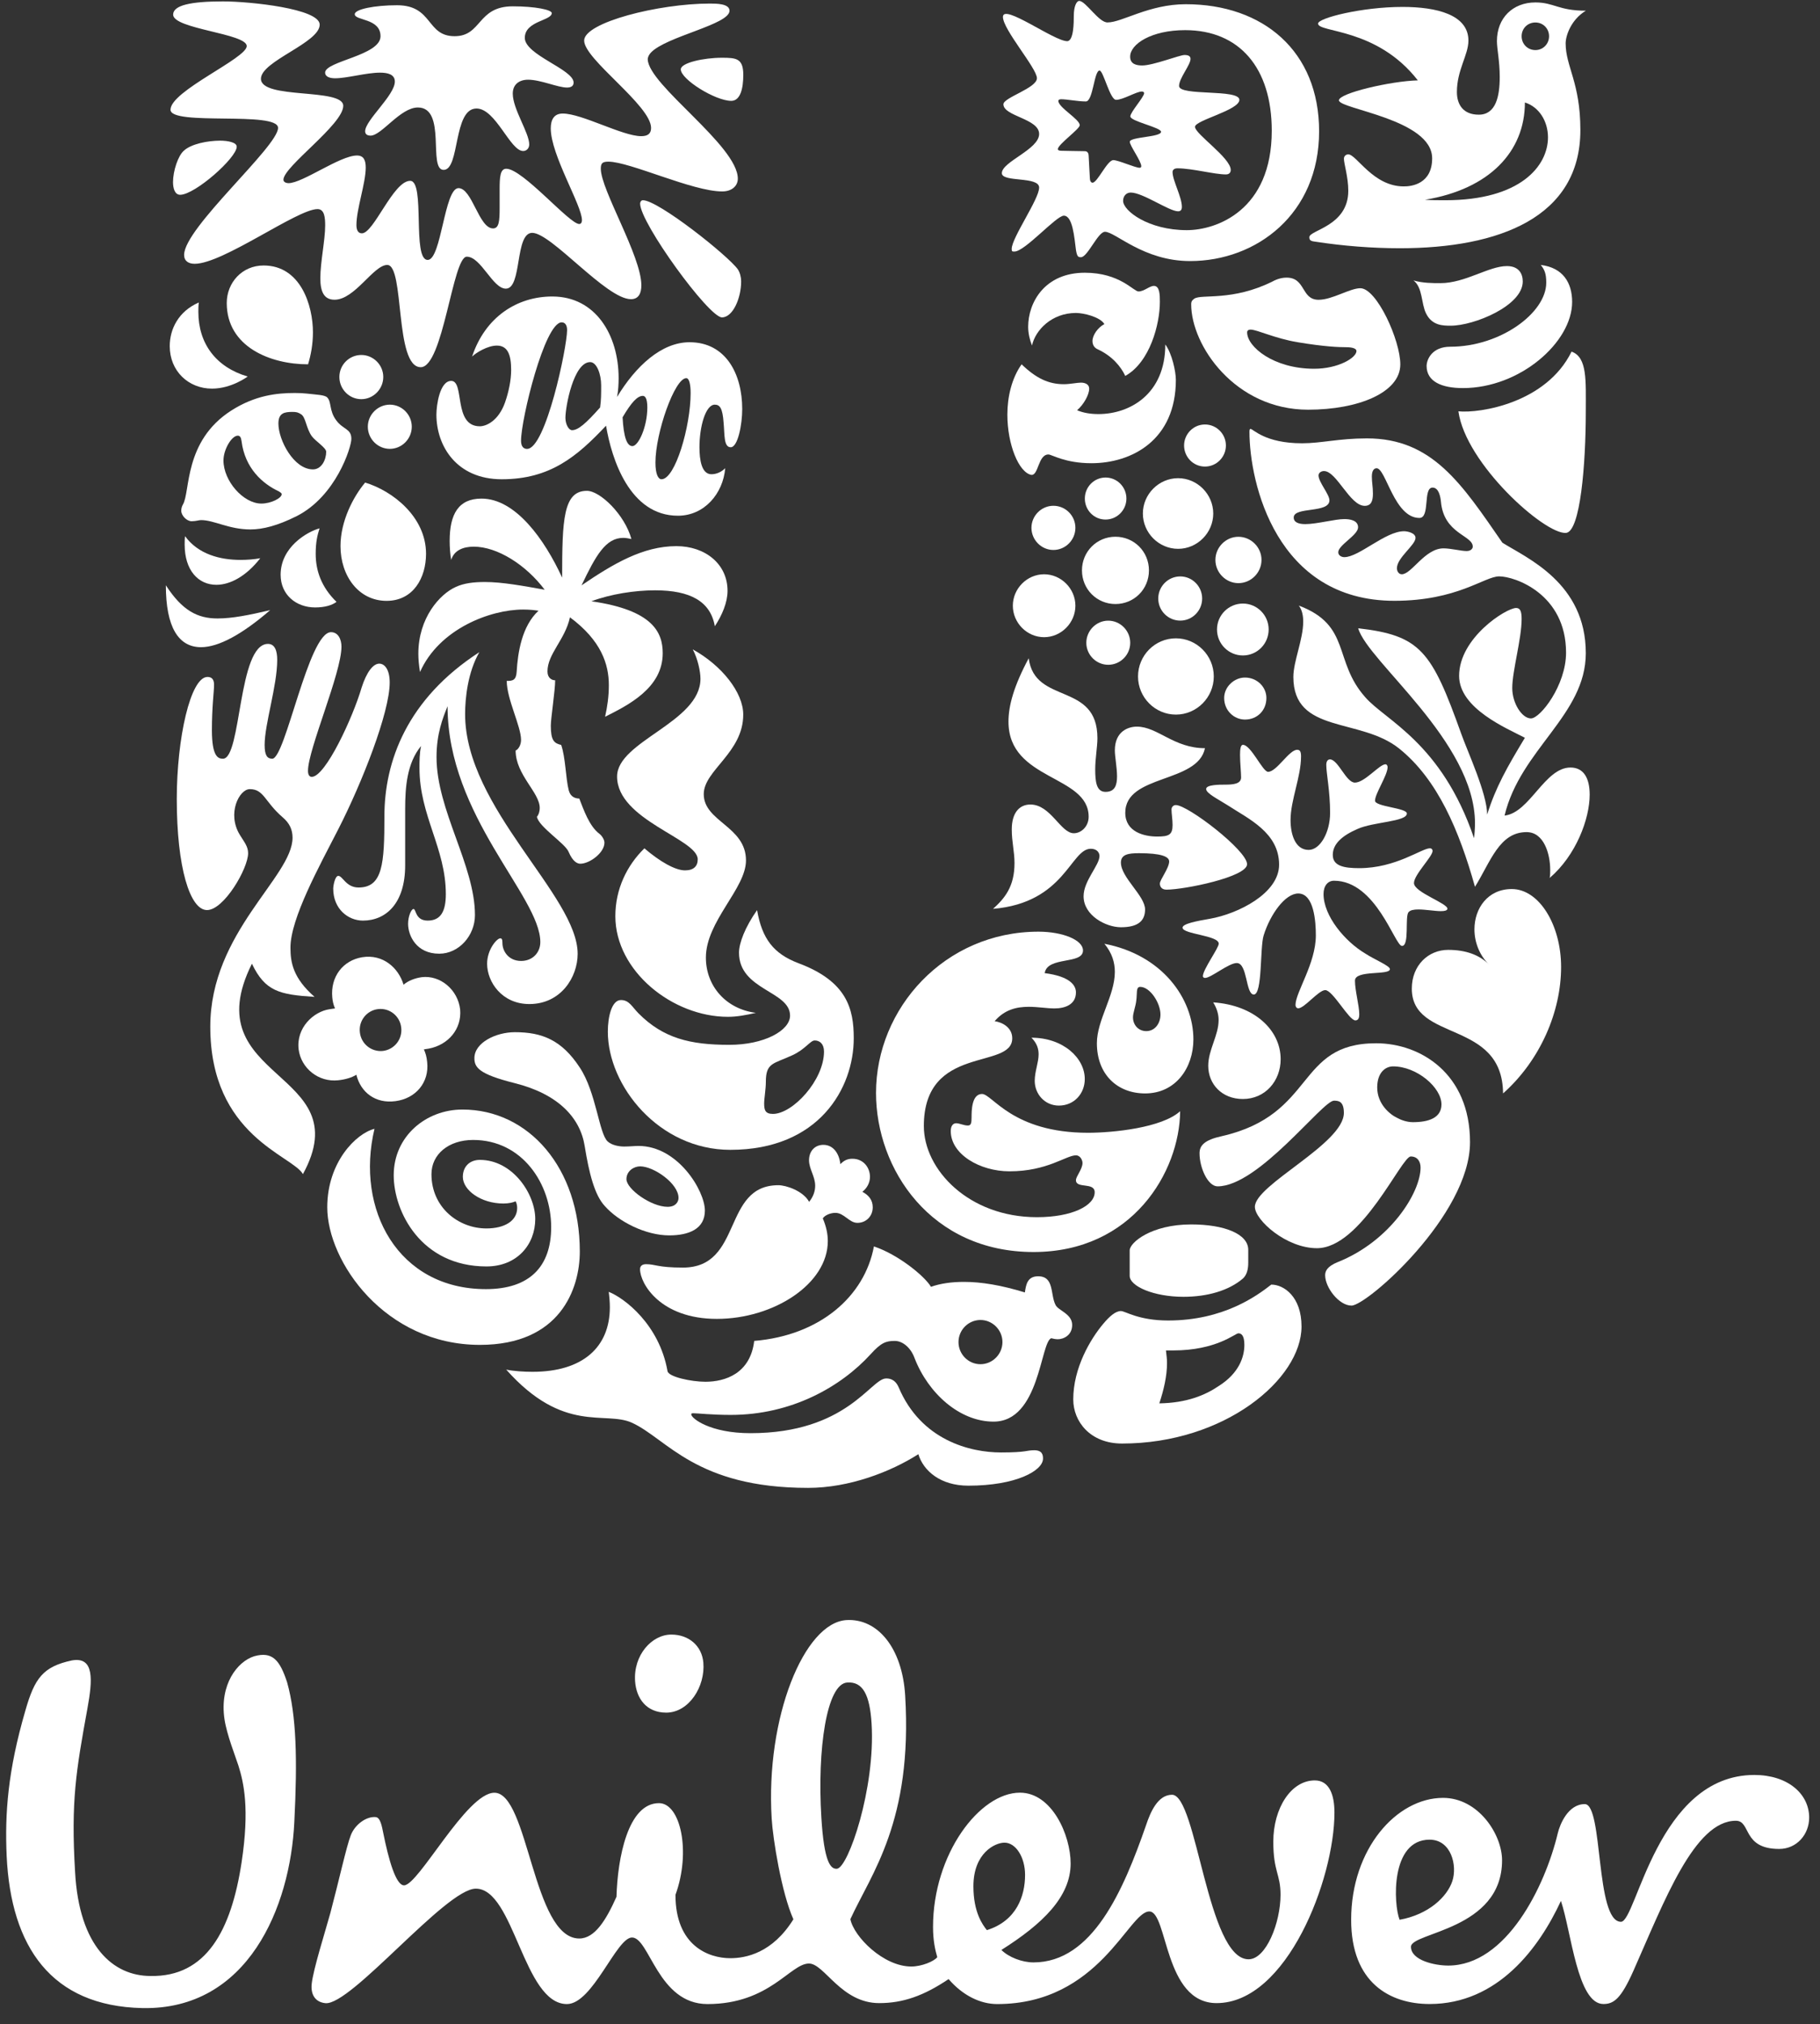 <svg width="107" height="119" viewBox="0 0 107 119" fill="none" xmlns="http://www.w3.org/2000/svg">
<rect x="0" y="0" width="107" height="119" fill="#333333" stroke="none"/>
<path d="M42.935 115.116C43.846 115.116 45.41 114.817 46.645 112.829C45.94 111.256 45.435 108.067 45.368 106.909C45.004 100.972 47.276 95.394 49.762 95.239C51.589 95.13 53.048 96.865 53.216 99.677C53.665 107.071 51.217 110.154 49.994 112.822C50.2 113.853 51.936 115.605 53.577 115.605C54.188 115.605 54.917 115.299 55.103 115.056C54.98 114.631 54.854 114.078 54.854 113.279C54.854 108.996 57.593 105.385 59.963 105.385C61.85 105.385 62.944 107.891 62.944 109.549C62.944 111.505 61.299 113.1 58.873 114.631C59.3 115.056 60.086 115.363 60.759 115.363C64.227 115.363 66.044 111.139 67.383 107.282C67.629 106.55 68.06 105.508 68.905 105.508C70.367 105.508 70.978 115.18 73.404 115.18C74.435 115.18 75.284 113.033 75.284 111.386C75.284 110.161 74.859 110.038 74.859 108.264C74.859 106.304 75.897 104.664 77.297 104.664C78.152 104.664 78.454 105.512 78.454 106.554C78.454 110.467 75.652 117.756 71.525 117.756C68.418 117.756 68.66 112.368 67.569 112.368C66.345 112.368 64.641 117.812 58.627 117.812C57.649 117.812 56.614 117.323 55.769 116.344C54.31 117.326 53.09 117.756 51.691 117.756C49.443 117.756 48.468 115.429 47.56 115.429C46.462 115.429 45.249 117.812 41.595 117.812C38.674 117.812 38.19 113.899 37.156 113.899C36.24 113.899 34.848 117.812 33.33 117.812C30.77 117.812 30.23 111.027 27.975 111.027C26.211 111.027 20.639 117.914 19.128 117.759C18.518 117.696 18.262 117.238 18.325 116.63C18.412 115.778 19.135 113.508 19.426 112.445C19.92 110.583 20.369 108.539 20.622 107.891C20.874 107.24 21.551 106.768 22.091 106.821C22.364 106.846 22.452 107.36 22.536 107.775C22.841 109.292 23.269 110.833 23.753 110.833C24.609 110.833 27.428 105.389 29.066 105.389C31.078 105.389 31.317 113.958 34.056 113.958C34.974 113.958 35.641 112.857 36.244 111.505C36.307 109.235 36.917 106.001 38.741 106.001C40.017 106.001 40.631 108.873 39.712 111.389C39.709 114.384 41.658 115.116 42.935 115.116ZM91.583 107.771C90.832 110.918 88.549 115.549 85.141 115.549C84.352 115.549 82.953 115.243 82.953 114.444C82.953 113.585 88.308 113.469 88.308 109.362C88.308 107.835 86.912 105.691 84.84 105.691C82.104 105.691 79.436 108.693 79.436 112.857C79.436 116.584 81.74 117.809 84.05 117.809C88.062 117.809 90.492 114.504 91.769 111.748C92.386 113.585 92.74 117.809 94.265 117.809C94.876 117.809 95.3 117.502 96.033 115.852C97.853 111.748 99.617 107.036 102.054 107.036C102.958 107.036 102.415 108.693 104.6 108.693C105.634 108.693 106.363 107.838 106.363 106.853C106.363 105.442 105.091 104.344 103.141 104.344C97.428 104.344 96.212 112.976 95.3 112.976C93.781 112.976 94.265 106.057 93.171 106.057C92.197 106.057 91.713 107.229 91.583 107.771ZM51.242 101.331C51.137 99.621 50.723 98.846 49.811 98.91C48.601 98.98 48.04 102.82 48.289 106.849C48.447 109.475 48.833 109.887 49.201 109.858C49.867 109.82 51.473 105.121 51.242 101.331ZM41.35 97.738C41.265 96.756 40.501 96.091 39.467 96.091C38.316 96.091 37.229 97.305 37.338 98.839C37.412 99.849 38.004 100.68 39.168 100.68C40.501 100.68 41.472 99.145 41.35 97.738ZM60.265 110.221C60.265 109.179 59.721 108.324 59.055 108.324C58.501 108.324 57.228 108.929 57.228 110.89C57.228 112.424 57.771 113.156 58.02 113.466C59.774 112.917 60.265 111.446 60.265 110.221ZM84.047 108.148C85.32 108.148 85.688 109.672 85.383 110.59C85.078 111.505 83.991 112.551 82.283 112.857C81.922 111.938 81.736 108.148 84.047 108.148ZM14.018 103.798C13.84 103.242 13.338 101.993 13.198 101.067C12.896 99.026 13.955 97.678 14.937 97.368C16.028 97.058 16.456 97.608 16.88 98.899C17.427 100.856 17.49 103.421 17.304 107.096C17.069 112.114 14.573 118.175 8.369 118.048C3.011 117.932 0.644 114.444 0.392 109.119C0.279 106.61 0.458 104.104 1.493 100.553C2.036 98.656 2.524 97.977 4.224 97.611C5.564 97.372 5.441 98.776 5.14 100.434C4.473 104.104 4.165 105.878 4.414 110.041C4.652 114.448 6.665 116.161 8.85 116.161C12.135 116.225 13.594 113.473 14.201 109.496C14.688 106.304 14.324 104.776 14.018 103.798Z" fill="white"/>
<path d="M85.741 24.18C86.165 27.263 90.812 31.423 92.067 31.328C92.909 31.254 93.231 27.302 93.231 24.18C93.231 22.392 93.33 20.998 92.393 20.671C90.91 23.694 87.007 24.307 85.741 24.18ZM86.008 22.814C89.36 22.814 92.428 20.119 92.428 17.75C92.428 16.642 91.906 15.737 90.584 15.575C90.812 15.864 90.906 16.093 90.906 16.617C90.906 18.398 88.199 20.383 85.261 20.383C84.195 20.383 83.872 21.129 83.872 21.519C83.876 22.427 84.749 22.814 86.008 22.814ZM85.292 19.147C84.843 19.147 84.195 19.147 83.841 18.429C83.549 17.849 83.648 16.902 83.101 16.487C83.648 16.645 84.226 16.645 84.686 16.645C86.141 16.645 87.526 15.642 88.592 15.642C89.3 15.642 89.525 16.096 89.525 16.55C89.521 17.979 86.656 19.147 85.292 19.147Z" fill="white"/>
<path d="M13.107 44.603C14.204 44.603 13.98 37.853 15.754 37.853C16.168 37.853 16.298 38.275 16.298 38.789C16.298 40.32 15.558 42.558 15.558 43.793C15.558 44.409 15.712 44.603 16.007 44.603C16.782 44.603 18.139 37.163 19.461 37.163C19.885 37.163 20.075 37.592 20.075 38.011C20.075 39.57 18.107 44.054 18.107 45.314C18.107 45.507 18.167 45.669 18.328 45.669C19.135 45.669 20.751 42.167 21.263 40.411C21.554 39.503 21.94 39.014 22.298 39.014C22.62 39.014 22.911 39.37 22.911 40.123C22.911 41.875 21.295 46 19.882 48.759C18.784 50.902 17.076 53.989 17.076 55.706C17.076 56.586 17.231 57.498 18.493 58.603C16.428 58.472 15.586 58.279 14.811 56.653C11.36 63.565 21.169 62.886 17.809 69.023C17.199 67.922 12.363 66.785 12.363 60.355C12.363 54.802 17.199 51.55 17.199 49.245C17.199 48.791 17.038 48.404 16.62 48.048C15.558 47.137 15.523 46.391 14.685 46.391C14.068 46.391 13.328 47.823 14.103 49.083C14.362 49.505 14.587 49.762 14.587 50.156C14.587 51.061 13.163 53.5 12.171 53.5C11.168 53.5 10.393 50.997 10.393 46.971C10.393 43.396 11.199 39.795 12.198 39.795C12.49 39.795 12.584 39.989 12.584 40.253C12.584 40.675 12.458 41.513 12.458 42.949C12.465 44.476 12.819 44.603 13.107 44.603Z" fill="white"/>
<path d="M21.337 54.119C22.691 54.119 23.82 53.105 23.82 50.874V47.562C23.82 46.295 23.918 44.87 24.756 43.853C24.662 44.279 24.662 44.733 24.662 45.155C24.662 47.95 26.211 49.868 26.211 52.563C26.211 53.566 25.917 54.119 25.145 54.119C24.405 54.119 24.472 53.436 24.311 53.436C24.185 53.436 23.992 53.855 23.992 54.309C23.992 54.995 24.472 56.065 25.822 56.065C26.986 56.065 27.923 54.995 27.923 53.795C27.923 50.874 25.664 47.629 25.664 44.508C25.664 43.142 26.022 42.234 26.313 41.516C26.313 47.981 31.766 52.694 31.766 55.382C31.766 56.002 31.31 56.491 30.637 56.491C29.89 56.491 29.539 55.9 29.539 55.449C29.539 55.224 29.504 55.161 29.41 55.161C29.217 55.161 28.638 55.812 28.638 56.656C28.638 57.723 29.508 59.025 31.121 59.025C32.962 59.025 33.961 57.462 33.961 56.069C33.961 52.662 27.344 47.496 27.344 41.977C27.344 41.034 27.505 39.51 28.182 38.338C23.922 41.097 22.6 44.768 22.6 47.981C22.6 50.776 22.501 52.173 21.081 52.173C20.341 52.173 20.145 51.49 19.889 51.49C19.692 51.49 19.591 52.074 19.591 52.24C19.591 53.436 20.468 54.119 21.337 54.119Z" fill="white"/>
<path d="M77.262 21.678C78.682 21.678 79.748 21.03 79.748 20.636C79.748 20.506 79.555 20.411 79.138 20.411C78.717 20.411 77.879 20.383 76.294 20.119C74.937 19.893 73.903 19.376 73.52 19.376C73.391 19.376 73.32 19.439 73.32 19.538C73.32 20.383 74.871 21.678 77.262 21.678ZM70.224 17.553C70.638 17.279 72.458 17.718 74.807 16.55C75.102 16.388 75.386 16.321 75.642 16.321C76.775 16.321 76.484 17.623 77.522 17.623C78.325 17.623 79.362 16.944 79.976 16.944C80.937 16.944 82.326 19.995 82.326 21.421C82.326 23.082 79.85 24.085 76.904 24.085C72.619 24.085 70.031 20.319 70.031 17.884C70.031 17.687 70.129 17.62 70.224 17.553Z" fill="white"/>
<path d="M22.017 66.359C20.951 66.623 19.24 68.305 19.24 70.973C19.24 74.158 22.628 79.061 28.214 79.061C32.923 79.061 34.087 75.781 34.087 73.57C34.087 68.665 31.086 65.226 27.186 65.226C25.051 65.226 23.147 66.789 23.147 69.09C23.147 71.234 24.76 74.45 28.6 74.45C30.409 74.45 31.468 73.152 31.468 71.659C31.468 70.195 30.146 68.186 28.21 68.186C27.625 68.186 27.211 68.569 27.211 69.185C27.211 69.963 28.273 70.751 29.596 70.751C29.918 70.751 30.178 70.685 30.311 70.621C30.374 70.716 30.405 70.878 30.405 71.012C30.405 71.754 29.69 72.216 28.596 72.216C26.948 72.216 25.366 70.977 25.366 69.027C25.366 67.859 26.369 67.014 27.818 67.014C30.693 67.014 32.404 69.579 32.404 72.142C32.404 74.45 31.145 75.784 28.564 75.784C23.403 75.781 20.885 71.103 22.017 66.359Z" fill="white"/>
<path d="M56.351 78.895C56.351 79.61 56.929 80.197 57.641 80.197C58.35 80.197 58.935 79.61 58.935 78.895C58.935 78.184 58.35 77.597 57.641 77.597C56.929 77.6 56.351 78.184 56.351 78.895ZM58.848 85.385C60.398 85.385 60.317 85.255 60.804 85.255C61.288 85.255 61.32 85.547 61.32 85.747C61.32 86.458 59.735 87.338 56.929 87.338C55.281 87.338 54.285 86.458 53.991 85.487C52.374 86.522 49.93 87.468 47.507 87.468C40.894 87.468 39.214 84.576 37.148 83.636C35.563 82.921 33.144 84.315 29.76 80.514C30.209 80.609 30.822 80.644 31.306 80.644C34.276 80.644 35.854 79.184 35.854 76.844C35.854 76.558 35.826 76.231 35.788 75.943C36.696 76.298 38.761 77.854 39.245 80.609C39.309 80.94 40.634 81.229 41.472 81.229C42.636 81.229 44.113 80.746 44.341 78.828C48.215 78.505 50.831 76.203 51.379 73.275C52.764 73.729 54.345 74.996 54.734 75.647C55.281 75.453 55.927 75.358 56.674 75.358C57.705 75.358 58.862 75.552 60.254 75.978C60.317 75.552 60.384 75.028 61.032 75.028C61.997 75.028 61.737 76.104 62.06 76.72C62.221 77.044 63.035 77.238 63.035 77.889C63.035 78.508 62.512 78.73 62.19 78.73C62.06 78.73 61.898 78.698 61.804 78.67C61.162 78.895 61.13 83.573 58.413 83.573C56.418 83.573 54.573 81.911 53.77 79.842C53.546 79.219 53.062 78.828 52.606 78.828C52.09 78.828 51.803 78.927 51.189 79.606C49.443 81.521 46.546 83.178 42.959 83.178C41.861 83.178 40.992 83.08 40.767 83.08C40.641 83.08 40.641 83.108 40.641 83.15C40.641 83.375 41.735 84.252 44.12 84.252C49.8 84.252 51.193 81.035 52.094 81.035C52.231 81.035 52.609 81.035 52.834 81.556C54.152 84.674 57.042 85.385 58.848 85.385Z" fill="white"/>
<path d="M78.425 64.705C77.749 64.705 73.997 69.741 71.584 69.741C71.005 69.741 70.522 68.64 70.522 67.799C70.522 67.338 70.809 67.014 71.84 66.789C77.391 65.518 76.164 61.33 80.905 61.33C83.517 61.33 86.424 63.118 86.424 67.144C86.424 71.431 80.361 76.752 79.457 76.752C78.717 76.752 77.907 75.686 77.907 74.968C77.907 74.746 78.001 74.454 78.65 74.193C81.743 72.958 83.517 70.097 83.517 68.64C83.517 68.309 83.356 67.985 82.939 67.985C82.392 67.985 80.042 73.377 77.423 73.377C75.613 73.377 73.776 71.719 73.776 70.945C73.776 69.643 79.008 67.239 79.008 65.423C79.008 64.733 78.685 64.705 78.425 64.705ZM81.904 62.689C81.452 62.689 80.968 63.048 80.968 63.931C80.968 64.899 81.711 65.515 82.132 65.712C82.356 65.838 82.711 65.969 83.065 65.969C84.001 65.969 84.745 65.712 84.745 64.924C84.748 63.931 83.293 62.689 81.904 62.689Z" fill="white"/>
<path d="M21.625 25.084C21.625 25.806 22.214 26.387 22.919 26.387C23.623 26.387 24.209 25.802 24.209 25.084C24.209 24.374 23.627 23.789 22.919 23.789C22.214 23.789 21.625 24.374 21.625 25.084ZM19.952 22.16C19.952 22.878 20.53 23.466 21.242 23.466C21.947 23.466 22.533 22.878 22.533 22.16C22.533 21.449 21.947 20.868 21.242 20.868C20.53 20.868 19.952 21.449 19.952 22.16ZM18.788 31.06C18.048 31.261 16.498 32.169 16.498 33.788C16.498 34.956 17.399 35.709 18.528 35.709C19.107 35.709 19.528 35.576 19.784 35.382C18.882 34.506 18.56 33.531 18.56 32.556C18.56 31.873 18.658 31.458 18.788 31.06ZM10.88 31.521C10.856 31.687 10.856 31.845 10.856 32.011C10.856 33.535 11.662 34.379 12.721 34.379C13.524 34.379 14.467 33.886 15.302 32.816C14.948 32.883 14.531 32.915 14.141 32.915C12.946 32.915 11.659 32.588 10.88 31.521ZM9.751 34.407C9.751 36.874 10.494 38.046 11.82 38.046C12.847 38.046 14.236 37.293 15.884 35.868C14.625 36.163 13.654 36.357 12.784 36.357C11.623 36.357 10.719 35.903 9.751 34.407ZM18.111 21.417C18.272 20.896 18.398 20.249 18.398 19.538C18.398 17.976 17.687 15.607 15.495 15.607C14.236 15.607 13.331 16.613 13.331 17.814C13.331 20.383 15.884 21.417 18.111 21.417ZM15.365 29.603C14.303 29.603 13.138 28.27 13.138 27.069C13.138 26.422 13.619 25.612 13.98 25.612C14.106 25.612 14.173 25.707 14.201 25.936C14.401 27.527 15.432 28.439 16.4 28.889C16.498 28.956 16.561 28.988 16.561 29.054C16.561 29.276 15.947 29.603 15.365 29.603ZM18.332 25.644C18.56 25.947 19.177 26.323 19.177 26.559C19.177 27.013 18.914 27.594 18.398 27.594C17.269 27.594 16.368 25.869 16.368 24.901C16.368 24.279 16.719 24.215 17.203 24.215C17.431 24.215 17.529 24.247 17.683 24.342C17.981 24.504 17.981 25.148 18.332 25.644ZM10.75 29.667C10.694 29.765 10.656 29.895 10.656 30.022C10.656 30.314 10.982 30.642 11.266 30.642C11.525 30.642 11.687 30.575 11.82 30.575C12.591 30.575 13.457 31.124 14.72 31.124C15.46 31.124 16.337 30.895 17.431 30.346C19.756 29.177 20.657 26.285 20.657 25.802C20.657 25.183 20.162 25.264 19.756 24.694C19.342 24.127 19.5 23.631 19.237 23.364C19.086 23.212 18.626 23.205 18.044 23.138C17.844 23.114 17.588 23.103 17.332 23.103C16.27 23.103 15.001 23.237 13.587 24.141C10.789 25.943 11.203 28.917 10.75 29.667ZM21.467 28.368C20.759 29.213 20.018 30.645 20.018 32.102C20.018 33.851 21.081 35.322 22.726 35.322C24.307 35.322 25.047 33.957 25.047 32.556C25.047 30.381 23.076 28.854 21.467 28.368ZM14.562 22.135C14.562 22.135 13.622 22.846 12.465 22.846C11.076 22.846 9.979 21.811 9.979 20.348C9.979 19.345 10.494 18.299 11.69 17.782C11.662 17.976 11.662 18.137 11.662 18.334C11.659 20.186 12.69 21.586 14.562 22.135Z" fill="white"/>
<path d="M71.455 32.915C71.455 33.668 72.075 34.281 72.808 34.281C73.548 34.281 74.165 33.668 74.165 32.915C74.165 32.169 73.548 31.556 72.808 31.556C72.075 31.553 71.455 32.169 71.455 32.915ZM71.549 37.004C71.549 37.853 72.233 38.532 73.071 38.532C73.906 38.532 74.586 37.853 74.586 37.004C74.586 36.163 73.906 35.481 73.071 35.481C72.233 35.481 71.549 36.163 71.549 37.004ZM66.906 39.767C66.906 40.999 67.906 42.009 69.133 42.009C70.357 42.009 71.36 40.999 71.36 39.767C71.36 38.532 70.357 37.525 69.133 37.525C67.902 37.525 66.906 38.532 66.906 39.767ZM68.095 35.185C68.095 35.903 68.677 36.484 69.389 36.484C70.097 36.484 70.676 35.903 70.676 35.185C70.676 34.471 70.097 33.886 69.389 33.886C68.677 33.886 68.095 34.471 68.095 35.185ZM63.866 37.789C63.866 38.5 64.452 39.081 65.153 39.081C65.865 39.081 66.447 38.5 66.447 37.789C66.447 37.075 65.865 36.487 65.153 36.487C64.452 36.487 63.866 37.075 63.866 37.789ZM67.191 30.188C67.191 31.324 68.127 32.264 69.263 32.264C70.392 32.264 71.328 31.324 71.328 30.188C71.328 29.054 70.392 28.111 69.263 28.111C68.127 28.111 67.191 29.054 67.191 30.188ZM69.614 26.189C69.614 26.872 70.161 27.428 70.841 27.428C71.518 27.428 72.072 26.872 72.072 26.189C72.072 25.51 71.518 24.954 70.841 24.954C70.161 24.954 69.614 25.514 69.614 26.189ZM63.779 29.308C63.779 29.994 64.322 30.543 64.995 30.543C65.672 30.543 66.223 29.99 66.223 29.308C66.223 28.625 65.672 28.072 64.995 28.072C64.322 28.076 63.779 28.625 63.779 29.308ZM63.61 33.531C63.61 34.639 64.487 35.509 65.577 35.509C66.675 35.509 67.548 34.639 67.548 33.531C67.548 32.429 66.675 31.553 65.577 31.553C64.487 31.553 63.61 32.426 63.61 33.531ZM59.546 35.607C59.546 36.617 60.38 37.458 61.383 37.458C62.386 37.458 63.224 36.617 63.224 35.607C63.224 34.604 62.386 33.76 61.383 33.76C60.38 33.76 59.546 34.604 59.546 35.607ZM60.64 31.029C60.64 31.743 61.226 32.331 61.93 32.331C62.642 32.331 63.224 31.743 63.224 31.029C63.224 30.318 62.646 29.733 61.93 29.733C61.226 29.733 60.64 30.318 60.64 31.029ZM71.97 41.031C71.97 40.383 72.552 39.831 73.194 39.831C73.902 39.831 74.453 40.383 74.453 41.031C74.453 41.777 73.902 42.301 73.194 42.301C72.552 42.301 71.97 41.777 71.97 41.031Z" fill="white"/>
<path d="M72.804 78.381C72.962 78.381 73.158 78.473 73.158 79.064C73.158 79.775 72.836 80.722 71.678 81.461C70.868 82.017 69.771 82.474 68.158 82.499C68.414 81.721 68.61 80.908 68.61 80.13C68.61 79.87 68.579 79.677 68.547 79.388H68.968C71.521 79.388 72.618 78.381 72.804 78.381ZM73.067 75.165C73.323 74.936 73.386 74.577 73.386 74.222V73.475C73.386 72.532 71.966 71.98 70.03 71.98C67.674 71.98 66.415 73.053 66.415 73.507V74.999C66.415 75.619 67.839 76.235 69.578 76.235C70.97 76.235 72.233 75.876 73.067 75.165ZM74.74 75.517C73.902 76.171 71.934 77.628 68.677 77.628C66.93 77.628 66.156 77.072 65.9 77.072C65.577 77.072 65.219 77.396 64.865 77.818C64.097 78.73 63.098 80.423 63.098 82.267C63.098 83.569 64.097 84.861 65.966 84.861C72.008 84.861 76.518 81.067 76.518 77.98C76.518 76.235 75.487 75.517 74.74 75.517Z" fill="white"/>
<path d="M75.873 48.21C75.873 49.023 76.133 49.963 76.939 49.963C77.616 49.963 78.198 48.925 78.198 47.788C78.198 46.493 77.974 45.479 77.974 44.965C77.974 44.736 78.072 44.641 78.198 44.641C78.686 44.673 79.138 46.007 79.657 46.007C80.236 46.007 81.098 44.93 81.452 44.93C81.55 44.93 81.579 45.057 81.579 45.092C81.579 45.578 80.839 46.651 80.839 47.07C80.839 47.425 82.711 47.492 82.711 47.823C82.711 48.309 80.748 48.309 79.811 48.731C78.91 49.122 78.356 49.607 78.356 50.258C78.356 50.906 79.005 51.036 79.909 51.036C82.07 51.036 83.581 49.868 84.068 49.868C84.166 49.868 84.223 49.934 84.223 50.026C84.223 50.353 83.129 51.42 83.129 51.912C83.129 52.461 85.134 53.102 85.096 53.433C85.068 53.528 84.938 53.563 84.713 53.563C84.359 53.563 83.812 53.464 83.388 53.464C83.132 53.464 82.908 53.5 82.809 53.626C82.585 53.883 82.876 55.608 82.424 55.608C82.003 55.608 80.905 51.775 78.426 51.775C78.072 51.775 77.812 52.067 77.812 52.556C77.812 53.848 79.071 55.347 80.27 56.058C80.814 56.414 81.715 56.776 81.715 56.97C81.715 57.357 79.66 57.001 79.66 57.649C79.66 58.237 79.913 59.117 79.913 59.63C79.913 59.792 79.881 59.986 79.685 59.986C79.303 59.986 78.359 58.205 77.911 58.205C77.525 58.205 76.683 59.275 76.326 59.275C76.227 59.275 76.164 59.18 76.164 59.081C76.164 58.332 77.36 56.646 77.36 54.988C77.36 54.211 77.262 52.525 76.326 52.525C75.554 52.525 74.677 53.753 74.292 54.988C74.067 55.703 74.228 58.465 73.713 58.465C73.226 58.465 73.352 56.614 72.71 56.614C72.233 56.614 71.199 57.49 70.845 57.49C70.781 57.49 70.718 57.452 70.718 57.389C70.718 56.998 71.651 55.734 71.651 55.474C71.651 54.985 69.523 54.921 69.523 54.534C69.523 54.302 70.361 54.144 71.139 54.01C72.78 53.721 75.2 52.521 75.2 50.832C75.2 48.946 73.394 48.136 72.202 47.355C71.588 46.964 70.911 46.64 70.911 46.383C70.911 46.127 71.686 46.127 72.009 46.127C72.489 46.127 72.966 46.091 72.966 45.701C72.966 45.409 72.903 44.824 72.903 44.37C72.903 44.047 72.938 43.786 73.071 43.786C73.548 43.786 74.232 45.373 74.551 45.373C75.063 45.373 75.782 44.078 76.262 44.078C76.424 44.078 76.49 44.177 76.49 44.469C76.487 45.676 75.873 47.038 75.873 48.21ZM60.479 38.697C60.833 41.453 64.519 40.063 64.519 43.399C64.519 43.885 64.389 44.603 64.389 45.219C64.389 45.94 64.452 46.552 64.995 46.552C65.543 46.552 65.672 46.162 65.672 45.644C65.672 45.124 65.543 44.476 65.543 44.117C65.543 42.977 66.349 42.716 66.836 42.716C68.06 42.716 69 43.983 70.841 43.983C70.42 46.063 66.156 45.507 66.156 47.781C66.156 48.917 67.285 49.178 68.029 49.178C68.713 49.178 68.937 49.079 68.937 48.499C68.937 48.175 68.874 47.819 68.874 47.584C68.874 47.46 68.969 47.327 69.13 47.327C69.838 47.327 73.317 49.994 73.317 50.804C73.317 51.55 69.642 52.3 68.579 52.3C68.253 52.3 68.19 52.071 68.19 51.944C68.19 51.715 68.737 51.033 68.737 50.642C68.737 50.353 68.253 50.156 66.963 50.156C66.349 50.156 65.9 50.223 65.9 50.709C65.9 51.589 67.32 52.658 67.32 53.464C67.32 54.115 66.931 54.51 65.9 54.51C65.023 54.51 63.705 53.823 63.705 52.687C63.705 51.775 64.641 50.867 64.641 50.318C64.641 50.156 64.519 49.896 64.129 49.896C62.937 49.896 62.611 53.074 58.382 53.429C59.062 52.813 59.644 52.131 59.644 50.737C59.644 50.054 59.483 49.502 59.483 48.759C59.483 47.781 59.932 47.295 60.577 47.295C61.773 47.295 62.355 48.984 63.133 48.984C63.554 48.984 64.003 48.597 64.003 48.013C64.003 45.542 59.29 45.901 59.29 42.428C59.287 41.485 59.609 40.32 60.479 38.697Z" fill="white"/>
<path d="M66.609 59.803C66.609 60.26 66.935 60.616 67.391 60.616C67.903 60.616 68.225 60.158 68.225 59.641C68.225 58.962 67.615 58.015 67.033 58.015C66.77 58.015 66.865 58.406 66.802 58.828C66.77 59.152 66.609 59.542 66.609 59.803ZM64.929 55.481C68.32 56.129 70.161 58.698 70.161 61.101C70.161 62.759 69.13 64.279 67.324 64.279C65.672 64.279 64.487 63.146 64.487 61.327C64.487 59.961 65.543 58.536 65.543 57.132C65.543 56.59 65.385 56.03 64.929 55.481ZM60.64 61.003C60.963 61.327 61.061 61.651 61.061 61.981C61.061 62.467 60.833 62.984 60.833 63.54C60.833 64.311 61.419 64.994 62.253 64.994C63.158 64.994 63.775 64.279 63.775 63.438C63.779 62.203 62.513 61.003 60.64 61.003ZM71.325 58.926C71.546 59.282 71.644 59.637 71.644 59.961C71.644 60.873 71.034 61.717 71.034 62.654C71.034 63.734 71.841 64.607 73.068 64.607C74.39 64.607 75.291 63.54 75.291 62.266C75.291 60.549 73.741 59.088 71.325 58.926ZM61.419 57.206C62.906 57.399 63.256 57.923 63.256 58.339C63.256 59.057 62.611 59.282 61.998 59.282C61.549 59.282 61.033 59.187 60.479 59.187C59.771 59.187 59.059 59.349 58.477 60.032C58.901 60.091 59.511 60.387 59.511 61.038C59.511 62.921 54.314 61.362 54.314 66.197C54.314 68.763 56.958 71.554 60.963 71.554C63.035 71.554 64.358 70.875 64.358 70.09C64.358 69.474 63.256 69.896 63.256 69.379C63.256 69.154 63.642 68.728 63.642 68.369C63.642 68.21 63.516 67.918 63.256 67.918C62.678 67.918 61.577 68.858 59.35 68.858C57.607 68.858 55.896 67.855 55.896 66.49C55.896 66.194 56.026 66.032 56.215 66.032C56.411 66.032 56.671 66.166 56.899 66.166C57.085 66.166 57.12 66.032 57.12 65.677C57.12 65.321 57.12 64.311 57.733 64.311C58.343 64.311 59.508 66.592 63.965 66.592C65.445 66.592 68.313 66.299 69.382 65.325C69.351 68.89 66.574 73.602 60.763 73.602C54.728 73.602 51.502 68.731 51.502 64.248C51.502 59.282 55.535 54.77 61.054 54.77C62.471 54.77 63.67 55.256 63.67 55.872C63.677 56.72 61.577 56.199 61.419 57.206Z" fill="white"/>
<path d="M40.54 20.119C42.665 20.119 43.636 21.973 43.636 24.05C43.636 24.954 43.38 26.292 42.959 26.292C42.542 26.292 42.608 25.546 42.542 24.859C42.482 23.986 42.318 23.789 42.023 23.789C41.479 23.789 41.122 25.084 41.122 26.288C41.122 27.038 41.248 27.879 41.827 27.879C42.149 27.879 42.444 27.721 42.637 27.523C42.51 29.019 41.409 30.318 39.856 30.318C37.019 30.318 35.956 26.978 35.63 25.025C33.919 26.841 32.341 28.174 29.497 28.174C26.853 28.174 25.657 26.228 25.657 24.374C25.657 23.821 25.854 22.392 26.527 22.392C27.333 22.392 26.629 25.06 28.21 25.06C28.596 25.06 29.308 24.733 29.69 23.663C29.918 23.008 30.051 22.329 30.051 21.748C30.051 20.872 29.858 20.316 29.209 20.316C28.663 20.316 27.982 20.738 27.754 20.963C28.529 18.627 30.405 17.43 32.471 17.43C35.017 17.43 36.37 19.7 36.37 22.234C36.37 22.589 36.346 22.98 36.279 23.335C37.377 21.519 38.891 20.119 40.54 20.119ZM38.057 23.955C38.057 23.402 37.92 23.272 37.794 23.272C37.471 23.272 37.117 23.659 36.602 24.532C36.665 25.704 36.858 26.225 37.18 26.225C37.538 26.225 38.057 25.084 38.057 23.955ZM33.631 25.289C33.989 25.289 34.441 24.901 35.28 23.955C35.343 23.532 35.343 23.142 35.343 22.649C35.343 22.005 35.087 21.287 34.697 21.287C33.726 21.287 33.242 23.888 33.242 24.567C33.246 24.954 33.439 25.289 33.631 25.289ZM38.891 28.174C39.698 28.174 40.603 25.06 40.603 23.107C40.603 22.684 40.54 22.23 40.347 22.23C39.666 22.23 38.534 25.447 38.534 27.193C38.534 27.879 38.699 28.174 38.891 28.174ZM30.987 26.39C32.085 26.39 33.34 20.411 33.34 19.404C33.34 19.147 33.246 18.95 33.021 18.95C32.022 18.95 30.633 24.637 30.633 25.904C30.633 26.126 30.696 26.39 30.987 26.39Z" fill="white"/>
<path d="M34.505 28.854C33.116 28.854 33.049 30.547 33.049 33.957C32.018 31.715 30.311 29.311 28.308 29.311C26.951 29.311 26.436 30.226 26.436 31.806C26.436 32.137 26.467 32.623 26.527 32.915C26.692 32.366 27.207 32.137 27.852 32.137C29.241 32.137 30.921 33.204 32.022 34.668C30.759 34.443 29.532 34.214 28.505 34.214C27.856 34.214 27.277 34.281 26.793 34.506C25.857 34.925 24.595 36.322 24.595 38.433C24.595 38.757 24.63 39.12 24.693 39.507C25.819 36.969 28.824 35.833 30.759 35.833C31.145 35.833 31.436 35.868 31.661 35.903C30.668 36.811 30.44 38.402 30.377 39.472C30.346 39.992 30.149 40.028 29.792 40.028C29.792 41.097 30.633 42.688 30.633 43.498C30.633 43.797 30.475 44.057 30.314 44.121C30.314 45.546 31.731 46.588 31.731 47.492C31.731 47.721 31.661 47.914 31.566 48.013C31.661 48.601 33.228 49.579 33.428 50.075C33.681 50.674 33.958 50.776 34.115 50.776C34.669 50.776 35.536 50.128 35.536 49.54C35.536 49.347 35.374 49.122 35.248 49.023C34.638 48.569 34.312 47.591 34.056 46.943C33.828 46.943 33.54 46.852 33.439 46.468C33.26 45.792 33.253 44.539 32.993 43.793C32.579 43.695 32.383 43.536 32.383 42.657C32.383 42.234 32.639 40.58 32.639 39.992C32.446 39.992 32.187 39.862 32.187 39.472C32.187 38.433 33.218 37.617 33.509 36.29C35.35 37.656 35.795 39.049 35.795 40.285C35.795 40.932 35.704 41.555 35.574 42.136C36.931 41.453 38.962 40.447 38.962 38.402C38.962 37.198 38.411 35.868 34.768 35.347C35.897 34.925 37.313 34.703 38.513 34.703C40.575 34.703 41.77 35.347 42.026 36.815C42.451 36.167 42.773 35.417 42.773 34.735C42.773 33.144 41.448 32.106 39.768 32.106C37.801 32.106 36.058 33.14 34.189 34.411C35.027 32.658 35.606 31.62 36.64 31.62C36.801 31.62 36.963 31.652 37.121 31.687C36.728 30.251 35.28 28.854 34.505 28.854Z" fill="white"/>
<path d="M88.879 52.264C90.492 52.264 91.779 54.383 91.779 56.847C91.779 59.475 90.552 62.337 88.367 64.279C88.329 59.901 83.002 61.295 83.002 58.117C83.002 56.752 83.97 55.84 85.138 55.84C86.168 55.84 86.978 56.129 87.557 56.716C86.978 56.167 86.684 55.383 86.684 54.633C86.684 53.405 87.462 52.264 88.879 52.264Z" fill="white"/>
<path d="M64.929 19.052C64.673 18.627 63.705 18.398 63.256 18.398C61.836 18.398 60.872 19.401 60.672 20.312C60.542 19.988 60.447 19.594 60.447 19.211C60.447 17.782 61.419 16.033 63.779 16.033C65.837 16.033 66.644 17.134 66.935 17.134C67.261 17.134 67.584 16.807 67.84 16.807C68.19 16.807 68.19 17.363 68.19 17.75C68.19 19.049 67.612 21.287 66.156 22.1C65.9 21.547 65.381 20.928 64.55 20.541C64.319 20.446 64.228 20.249 64.228 20.052C64.228 19.7 64.55 19.246 64.929 19.052ZM60.062 21.417C60.907 22.234 61.643 22.586 62.544 22.586C62.906 22.586 63.323 22.494 63.551 22.494C63.835 22.494 64.035 22.621 64.035 22.846C64.035 23.209 63.705 23.793 63.323 24.117C63.705 24.279 64.129 24.342 64.582 24.342C66.416 24.342 68.509 23.174 68.509 20.252C68.902 20.77 69.13 21.847 69.13 22.329C69.13 25.869 66.542 27.231 64.165 27.231C62.611 27.231 61.833 26.717 61.64 26.717C61.03 26.717 61.061 27.946 60.64 27.918C59.9 27.787 59.224 26.13 59.224 24.374C59.224 23.335 59.48 22.234 60.062 21.417Z" fill="white"/>
<path d="M32.439 0.769C32.439 0.576 31.468 0.372 30.146 0.372C28.045 0.372 28.34 2.128 26.727 2.128C25.047 2.128 25.468 0.308 23.339 0.308C22.049 0.308 20.857 0.537 20.857 0.836C20.857 1.223 22.371 1.062 22.371 2.131C22.371 3.268 19.114 3.592 19.114 4.271C19.114 4.5 19.37 4.602 19.696 4.602C20.404 4.602 21.533 4.271 22.343 4.271C22.792 4.271 23.213 4.37 23.213 4.796C23.213 5.605 21.467 7.069 21.467 7.717C21.467 7.914 21.625 7.973 21.786 7.973C22.435 7.973 23.532 6.319 24.567 6.319C26.278 6.319 25.142 9.987 26.081 9.987C27.049 9.987 26.632 6.379 28.014 6.379C29.146 6.379 29.988 8.878 30.759 8.878C30.952 8.878 31.114 8.72 31.114 8.491C31.114 7.808 30.146 6.411 30.146 5.503C30.146 4.954 30.535 4.686 31.047 4.686C31.787 4.686 32.793 5.147 33.337 5.147C33.53 5.147 33.723 5.084 33.723 4.855C33.723 4.074 30.854 3.233 30.854 2.226C30.858 1.223 32.439 1.223 32.439 0.769ZM40.024 4.078C40.024 4.665 42.054 5.929 42.991 5.929C43.534 5.929 43.699 5.183 43.699 4.401C43.699 3.43 43.282 3.395 42.444 3.395C41.374 3.395 40.024 3.69 40.024 4.078ZM43.377 10.504C43.377 8.561 38.138 5.017 38.081 3.493C38.081 3.353 38.155 3.215 38.267 3.092C39.168 2.138 42.889 1.445 42.889 0.632C42.889 0.21 42.114 0.21 41.728 0.21C38.73 0.21 34.343 1.318 34.343 2.385C34.343 3.493 38.278 6.193 38.278 7.523C38.278 7.878 38.057 8.005 37.696 8.005C36.602 8.005 34.21 6.675 33.084 6.675C32.572 6.675 32.38 7.034 32.38 7.551C32.38 9.11 34.214 12.07 34.214 12.943C34.214 13.034 34.185 13.168 34.052 13.168C33.474 13.168 30.731 9.92 29.764 9.92C29.406 9.92 29.374 10.412 29.374 11.123V12.225C29.374 12.975 29.343 13.428 28.988 13.428C28.151 13.428 27.761 11.06 26.955 11.06C26.12 11.06 25.952 15.28 25.145 15.28C24.212 15.28 25.019 10.631 24.114 10.631C23.118 10.631 21.982 13.717 21.274 13.717C21.018 13.717 20.955 13.46 20.955 13.231C20.955 12.288 21.502 10.764 21.502 9.853C21.502 9.402 21.372 9.142 20.986 9.142C19.987 9.142 17.792 10.768 16.957 10.768C16.824 10.768 16.663 10.701 16.663 10.567C16.663 9.789 20.18 7.322 20.18 6.221C20.18 5.151 15.341 5.865 15.341 4.63C15.341 3.592 18.795 2.519 18.795 1.449C18.795 0.509 14.695 0.083 13.114 0.083C11.21 0.083 10.179 0.308 10.179 0.861C10.179 1.709 14.506 1.966 14.506 2.709C14.506 3.43 10.024 5.345 10.024 6.45C10.024 7.421 16.347 6.509 16.347 7.519C16.347 8.621 10.824 13.393 10.824 14.984C10.824 15.347 11.087 15.508 11.445 15.508C13.117 15.508 17.473 12.292 18.668 12.292C19.086 12.292 19.117 12.816 19.117 13.263C19.117 14.111 18.833 15.41 18.833 16.353C18.833 17.099 19.019 17.62 19.668 17.62C20.864 17.62 21.958 15.575 22.768 15.575C23.799 15.575 23.185 21.586 24.735 21.586C26.057 21.586 26.611 15.09 27.442 15.09C28.284 15.09 28.96 16.969 29.739 16.969C30.707 16.969 30.255 13.689 31.289 13.689C32.418 13.689 35.641 17.588 37.096 17.588C37.548 17.588 37.706 17.233 37.706 16.772C37.706 15.051 35.322 11.159 35.322 9.92C35.322 9.596 35.416 9.504 35.77 9.504C37.029 9.504 40.711 11.254 42.454 11.254C43.022 11.257 43.377 10.933 43.377 10.504ZM13.917 8.625C13.917 9.279 11.459 11.451 10.592 11.451C10.273 11.451 10.172 11.063 10.172 10.704C10.172 10.05 10.47 9.145 10.813 8.857C11.234 8.463 12.202 8.269 12.945 8.269C13.394 8.269 13.917 8.368 13.917 8.625ZM37.633 11.968C37.633 13.105 41.669 18.658 42.444 18.658C43.089 18.658 43.573 17.521 43.573 16.547C43.573 16.29 43.506 16.033 43.38 15.836C42.801 15.023 38.702 11.771 37.797 11.771C37.696 11.771 37.633 11.873 37.633 11.968Z" fill="white"/>
<path d="M89.458 2.131C89.458 2.585 89.808 2.944 90.268 2.944C90.717 2.944 91.071 2.585 91.071 2.131C91.071 1.677 90.72 1.322 90.268 1.322C89.808 1.322 89.458 1.674 89.458 2.131ZM84.198 9.307C84.198 7.002 78.717 6.414 78.717 5.897C78.717 5.475 81.778 4.764 83.356 4.725C80.937 1.614 77.49 1.934 77.49 1.385C77.49 1.061 80.07 0.407 82.455 0.407C84.454 0.407 86.33 0.861 86.33 2.385C86.33 3.233 85.653 4.113 85.653 5.408C85.653 6.129 86.007 6.742 86.94 6.742C87.943 6.742 88.171 5.665 88.171 4.528C88.171 3.588 88.006 2.877 88.006 2.416C88.006 1.058 88.939 0.143 90.268 0.143C91.362 0.143 91.618 0.629 93.234 0.629C92.365 1.153 92.046 2.096 92.046 2.55C92.046 3.912 92.912 4.855 92.912 7.646C92.912 12.774 88.139 14.593 82.297 14.593C80.688 14.593 78.976 14.463 77.3 14.203C77.037 14.175 76.978 14.104 76.978 13.942C76.978 13.524 79.267 13.295 79.267 11.218C79.267 10.405 79.011 9.628 79.011 9.332C79.011 9.167 79.141 9.075 79.267 9.075C79.751 9.075 80.723 10.958 82.525 10.958C83.002 10.965 84.198 10.803 84.198 9.307ZM89.651 6.024C89.651 8.913 87.557 11.123 83.777 11.743C84.198 11.771 84.587 11.771 84.973 11.771C89.384 11.771 91.008 9.761 91.008 8.069C91.004 7.129 90.489 6.288 89.651 6.024Z" fill="white"/>
<path d="M87.431 47.886C87.943 46.26 88.592 45.124 89.651 43.371C88.588 42.819 85.783 41.65 85.783 39.732C85.783 37.494 88.553 35.741 89.135 35.741C89.388 35.741 89.458 35.963 89.458 36.389C89.458 37.557 88.907 39.443 88.907 40.446C88.907 41.354 89.486 42.234 90.005 42.234C90.556 42.234 92.07 40.285 92.07 38.367C92.07 34.925 89.069 33.883 88.139 33.883C87.273 33.883 85.692 35.319 81.975 35.319C75.038 35.319 73.457 28.396 73.457 25.38C73.457 25.246 73.482 25.215 73.52 25.215C73.678 25.215 74.358 26.059 76.55 26.059C77.683 26.059 78.717 25.771 80.362 25.771C84.222 25.771 85.944 28.46 88.329 31.905C89.777 32.813 93.231 34.273 93.231 38.398C93.231 42.037 89.384 44.05 88.455 47.946C89.938 47.781 90.812 45.12 92.33 45.12C93.102 45.12 93.459 45.739 93.459 46.714C93.459 48.143 92.656 50.286 91.106 51.613C91.138 51.487 91.138 51.325 91.138 51.128C91.138 50.22 90.78 48.917 89.749 48.917C88.139 48.917 87.627 50.674 86.716 52.131C85.783 48.819 84.524 45.828 82.266 44.011C79.98 42.164 76.038 43.167 76.038 39.792C76.038 38.884 76.617 37.589 76.617 36.547C76.617 36.188 76.553 35.861 76.361 35.6C79.46 36.772 78.363 38.852 80.27 40.992C81.456 42.357 84.749 43.66 86.66 49.273C86.684 49.115 86.716 48.689 86.716 48.4C86.716 43.589 80.4 38.884 79.85 36.934C83.518 37.356 84.166 38.268 85.909 43.139C86.263 44.149 87.431 46.651 87.431 47.886ZM86.586 32.137C86.586 31.458 84.875 31.395 84.713 29.477C84.682 29.184 84.584 28.664 84.222 28.664C83.644 28.664 84.096 30.448 83.448 30.448C81.968 30.448 81.48 27.527 80.933 27.527C80.807 27.527 80.653 27.625 80.653 28.016C80.653 28.372 80.716 28.597 80.716 29.023C80.716 29.445 80.614 29.737 80.232 29.737C79.359 29.737 78.584 27.692 77.837 27.692C77.679 27.692 77.518 27.791 77.518 27.949C77.518 28.34 78.159 29.058 78.159 29.413C78.159 30.191 76.059 29.769 76.059 30.423C76.059 30.708 76.35 30.811 76.739 30.811C77.416 30.811 78.482 30.515 79.033 30.515C79.355 30.515 79.843 30.582 79.843 31C79.843 31.462 78.678 32.042 78.678 32.465C78.678 32.658 78.875 32.753 79.033 32.753C79.902 32.753 81.445 31.229 82.546 31.229C82.739 31.229 83.22 31.328 83.22 31.62C83.22 32.042 82.126 32.788 82.126 33.404C82.126 33.563 82.22 33.76 82.413 33.76C82.992 33.76 83.767 32.236 84.868 32.236C85.282 32.236 85.899 32.394 86.225 32.394C86.488 32.394 86.586 32.236 86.586 32.137Z" fill="white"/>
<path d="M62.544 12.679C63.063 12.679 63.161 13.949 63.256 14.692C63.322 15.086 63.385 15.121 63.55 15.121C63.94 15.121 64.55 13.626 64.96 13.626C65.577 13.626 67.225 15.347 69.968 15.347C73.867 15.347 77.552 12.584 77.552 7.717C77.552 3.004 74.26 0.248 69.712 0.248C67.548 0.248 65.966 1.318 65.125 1.318C64.613 1.354 63.834 0.055 63.449 0.055C63.291 0.055 63.13 0.372 63.13 0.931C63.13 1.287 63.13 2.42 62.74 2.42C61.965 2.42 58.964 0.185 58.964 0.995C58.964 1.741 60.962 4.011 60.962 4.598C60.962 5.183 58.992 5.732 58.992 6.129C58.992 6.84 61.092 6.97 61.092 7.875C61.092 8.786 58.9 9.504 58.9 10.18C58.9 10.733 61.092 10.349 61.092 11.028C61.092 11.707 59.479 13.981 59.479 14.632C59.479 14.787 59.511 14.787 59.64 14.787C60.254 14.79 62.095 12.679 62.544 12.679ZM63.48 7.361C63.48 7.006 62.221 6.323 62.221 5.929C62.221 5.869 62.284 5.834 62.386 5.834C62.74 5.834 63.354 5.964 63.838 5.964C64.266 5.964 64.322 4.148 64.644 4.148C64.869 4.148 65.254 5.869 65.616 5.869C66.033 5.869 66.805 5.38 67.134 5.38C67.194 5.38 67.264 5.411 67.264 5.478C67.264 5.703 66.454 6.587 66.454 6.844C66.454 7.132 68.26 7.491 68.26 7.748C68.26 8.072 66.422 8.04 66.422 8.336C66.422 8.565 67.096 9.473 67.096 9.768C67.096 9.832 67.064 9.863 66.997 9.863C66.741 9.863 65.745 9.413 65.454 9.413C65.093 9.413 64.522 10.74 64.231 10.74C64.129 10.74 64.073 10.617 64.073 10.451L64.003 9.152C64.003 9.026 63.943 8.888 63.782 8.888C63.389 8.888 62.649 8.864 62.418 8.864C62.26 8.864 62.193 8.829 62.193 8.765C62.19 8.494 63.48 7.586 63.48 7.361ZM69.775 13.53C67.513 13.53 66.029 12.39 66.029 11.809C66.029 11.517 66.222 11.32 66.478 11.32C67.187 11.32 68.737 12.422 69.259 12.422C69.385 12.422 69.484 12.366 69.484 12.162C69.484 11.581 68.936 10.606 68.936 10.117C68.936 9.99 69.031 9.895 69.224 9.895C70.094 9.895 71.388 10.254 72.072 10.254C72.292 10.254 72.356 10.117 72.356 9.99C72.356 9.276 70.255 7.878 70.255 7.456C70.255 7.069 72.864 6.481 72.864 5.869C72.864 5.214 69.319 5.668 69.319 5.052C69.319 4.598 69.992 3.821 69.992 3.462C69.992 3.3 69.866 3.233 69.638 3.233C69.35 3.233 67.797 3.849 67.155 3.849C66.832 3.849 66.443 3.782 66.443 3.331C66.443 2.585 67.702 1.772 69.673 1.772C72.864 1.772 74.768 3.986 74.768 7.681C74.772 12.366 71.521 13.53 69.775 13.53Z" fill="white"/>
<path d="M47.925 69.706C47.925 70.005 47.83 70.329 47.57 70.653C47.216 70.005 46.213 69.674 45.761 69.674C42.44 69.674 43.696 74.517 40.15 74.517C38.663 74.517 38.534 74.317 37.983 74.317C37.759 74.317 37.629 74.422 37.629 74.612C37.629 75.457 38.825 77.533 42.145 77.533C45.47 77.533 48.668 75.489 48.668 72.955C48.668 72.532 48.57 72.085 48.373 71.624C48.5 71.431 48.829 71.3 49.113 71.3C49.629 71.3 49.923 71.888 50.407 71.888C50.923 71.888 51.309 71.494 51.309 70.973C51.309 70.554 51.081 70.262 50.698 70.062C50.954 69.868 51.147 69.544 51.147 69.185C51.147 68.636 50.761 68.119 50.116 68.119C49.822 68.119 49.629 68.214 49.404 68.436C49.348 67.859 49.022 67.302 48.405 67.302C47.917 67.302 47.563 67.658 47.563 68.214C47.57 68.731 47.925 69.157 47.925 69.706Z" fill="white"/>
<path d="M39.249 70.945C38.281 70.945 36.829 69.9 36.829 69.319C36.829 68.83 37.278 68.566 37.632 68.566C38.442 68.566 39.891 69.576 39.891 70.421C39.891 70.649 39.729 70.945 39.249 70.945ZM30.244 63.67C32.825 64.311 34.111 65.715 34.374 67.369C34.63 68.957 34.953 70.262 35.567 70.91C36.373 71.818 37.955 72.624 39.347 72.624C40.508 72.624 41.441 72.24 41.441 71.167C41.441 70.002 39.855 67.366 37.538 67.366C37.31 67.366 37.022 67.401 36.699 67.401C36.408 67.401 35.988 67.334 35.732 67.109C35.216 66.655 35.055 64.219 34.087 62.759C33.024 61.133 31.86 60.679 30.275 60.679C29.146 60.679 27.891 61.298 27.891 62.203C27.887 62.759 28.178 63.15 30.244 63.67Z" fill="white"/>
<path d="M46.448 59.704C46.448 58.247 43.447 58.216 43.447 56.005C43.447 55.449 43.797 54.513 44.509 53.503C44.804 55.189 45.477 56.065 46.936 56.621C49.804 57.691 50.193 59.314 50.193 61.038C50.193 63.959 48.16 67.595 42.935 67.595C38.737 67.595 35.735 63.829 35.735 60.648C35.735 59.771 35.963 58.789 36.507 58.789C36.991 58.789 37.156 59.184 37.541 59.574C38.993 61.035 40.571 61.422 42.868 61.422C44.926 61.425 46.448 60.584 46.448 59.704ZM46.575 62.038C45.466 62.551 45.025 62.464 45.025 63.604C45.025 64.026 44.926 64.572 44.926 64.867C44.926 65.258 44.989 65.483 45.442 65.483C46.603 65.483 48.444 63.505 48.444 61.816C48.444 61.362 48.188 61.165 47.897 61.165C47.637 61.165 47.346 61.689 46.575 62.038ZM36.279 45.648C36.279 43.568 41.181 42.463 41.181 39.901C41.181 39.475 41.023 38.729 40.729 38.176C42.44 39.123 43.696 40.71 43.696 42.009C43.696 44.247 41.374 45.286 41.374 46.683C41.374 48.309 43.857 48.569 43.857 50.582C43.857 52.24 41.5 54.154 41.5 56.294C41.5 57.952 42.665 59.314 44.439 59.542C43.857 59.673 43.341 59.775 42.794 59.775C39.533 59.775 36.177 57.079 36.177 53.859C36.177 52.268 36.854 50.878 37.885 49.871C38.793 50.649 39.694 51.166 40.273 51.166C40.792 51.166 41.02 50.91 41.02 50.519C41.023 49.312 36.279 48.21 36.279 45.648Z" fill="white"/>
<path d="M17.557 61.689C17.697 62.794 18.721 63.635 19.889 63.505C20.303 63.463 20.692 63.343 20.951 63.181C21.207 64.22 22.077 64.892 23.248 64.733C24.441 64.579 25.244 63.635 25.114 62.439C25.082 62.111 25.019 61.911 24.921 61.689C24.921 61.689 25.082 61.668 25.198 61.647C26.362 61.429 27.151 60.486 27.053 59.349C26.923 58.18 25.882 57.315 24.795 57.445C24.377 57.505 23.988 57.66 23.725 57.888C23.438 56.917 22.529 56.069 21.288 56.273C20.159 56.463 19.422 57.42 19.535 58.634C19.552 58.828 19.594 59.057 19.696 59.282C19.696 59.282 19.507 59.307 19.377 59.328C18.427 59.468 17.406 60.422 17.557 61.689ZM23.588 60.408C23.669 61.091 23.189 61.696 22.515 61.781C21.842 61.855 21.232 61.369 21.158 60.693C21.074 60.014 21.558 59.398 22.231 59.321C22.905 59.243 23.515 59.729 23.588 60.408Z" fill="white"/>
</svg>
